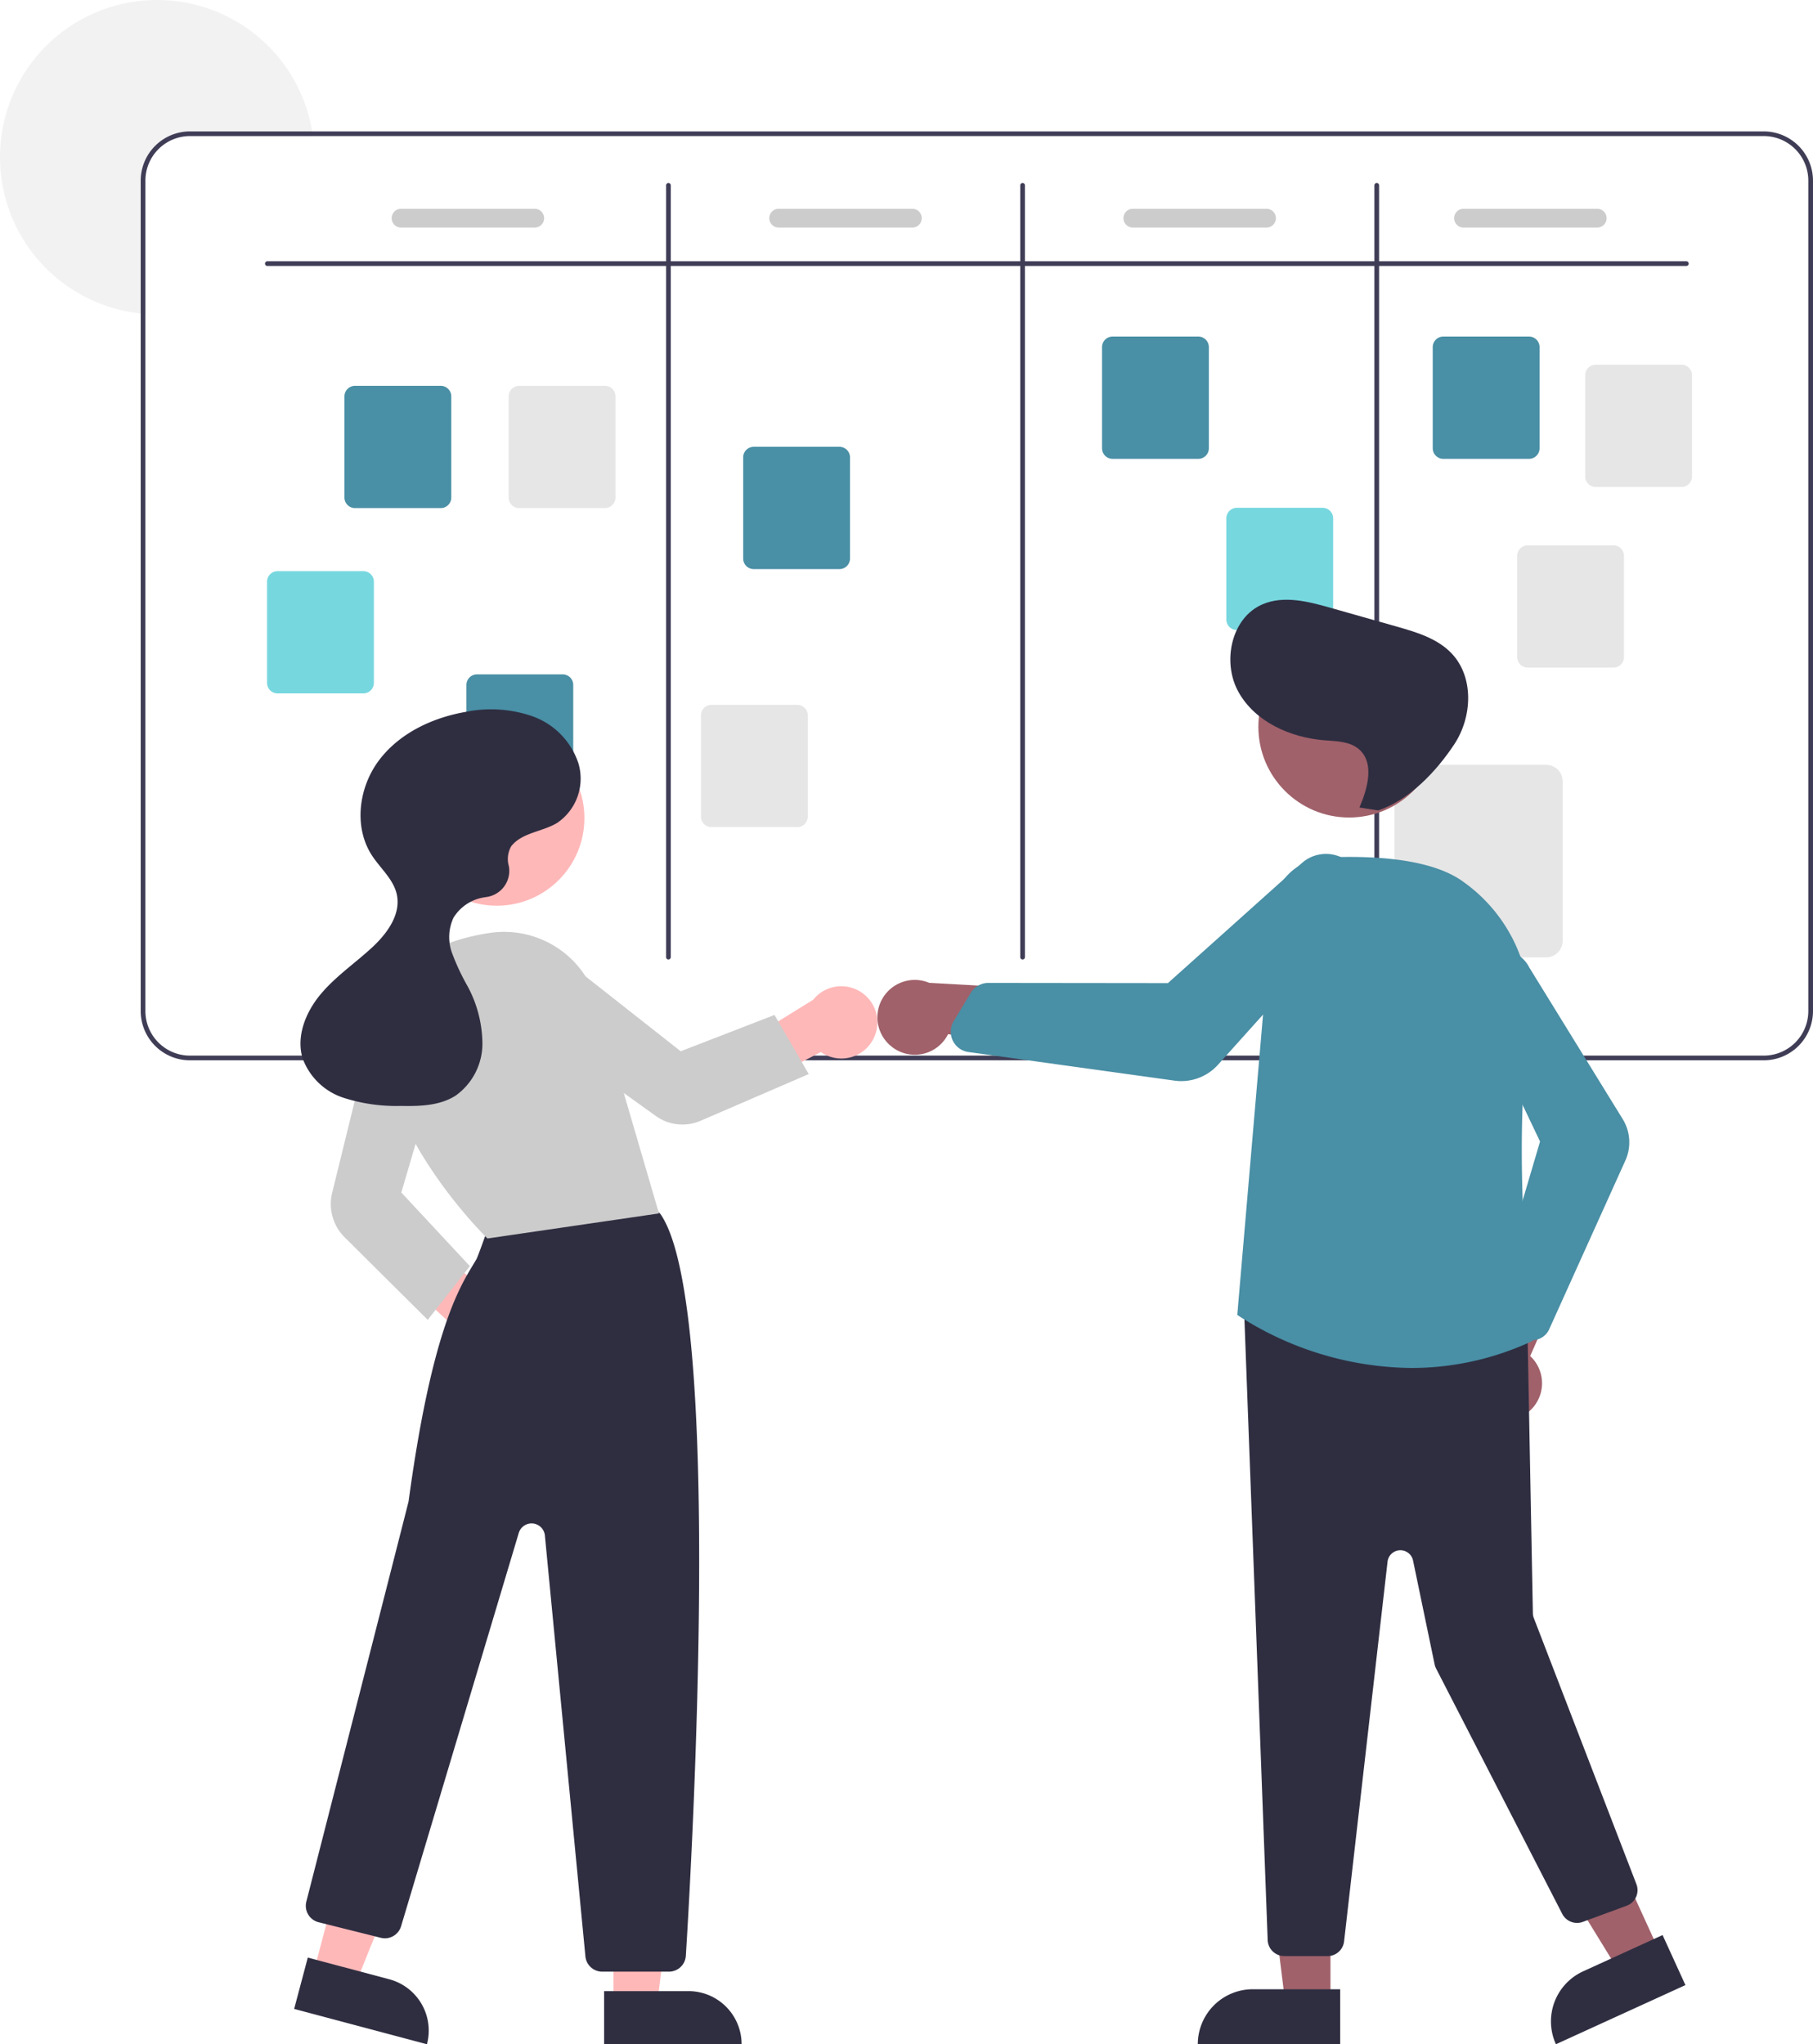 <svg xmlns="http://www.w3.org/2000/svg" width="240.365" height="270.973" viewBox="0 0 240.365 270.973"><g transform="translate(74.613 81.54)"><g transform="translate(-84.331 -81.54)"><path d="M279.327,178.529H263.033a5.914,5.914,0,0,0-5.908,5.908V202.1c-.208-.012-.417-.031-.622-.056a20.834,20.834,0,1,1,22.731-24.139C279.268,178.112,279.3,178.321,279.327,178.529Z" transform="translate(-228.131 -160.493)" fill="#f2f2f2"/><path d="M513.019,216.5H304.368a6.537,6.537,0,0,0-6.53,6.53V333.1a6.537,6.537,0,0,0,6.53,6.53H513.019a6.537,6.537,0,0,0,6.53-6.53V223.025A6.537,6.537,0,0,0,513.019,216.5ZM518.927,333.1a5.913,5.913,0,0,1-5.908,5.908H304.368a5.914,5.914,0,0,1-5.908-5.908V223.025a5.914,5.914,0,0,1,5.908-5.908H513.019a5.913,5.913,0,0,1,5.908,5.908Z" transform="translate(-269.466 -199.081)" fill="#3f3d56"/><path d="M539.277,272.487H351.149a.311.311,0,1,1,0-.622H539.277a.311.311,0,0,1,0,.622Z" transform="translate(-305.985 -237.233)" fill="#3f3d56"/><path d="M522.149,341.422a.311.311,0,0,1-.311-.311v-102.3a.311.311,0,1,1,.622,0v102.3A.311.311,0,0,1,522.149,341.422Z" transform="translate(-423.812 -214.24)" fill="#3f3d56"/><path d="M673.149,341.422a.311.311,0,0,1-.311-.311v-102.3a.311.311,0,1,1,.622,0v102.3A.311.311,0,0,1,673.149,341.422Z" transform="translate(-527.858 -214.24)" fill="#3f3d56"/><path d="M824.149,341.422a.311.311,0,0,1-.311-.311v-102.3a.311.311,0,0,1,.622,0v102.3A.311.311,0,0,1,824.149,341.422Z" transform="translate(-631.904 -214.24)" fill="#3f3d56"/><path d="M397.475,341.17H386.113a1.4,1.4,0,0,1-1.4-1.4V326.362a1.4,1.4,0,0,1,1.4-1.4h11.362a1.4,1.4,0,0,1,1.4,1.4v13.408A1.4,1.4,0,0,1,397.475,341.17Z" transform="translate(-329.327 -273.82)" fill="#498fa5"/><path d="M449.475,464.17H438.113a1.4,1.4,0,0,1-1.4-1.4V449.362a1.4,1.4,0,0,1,1.4-1.4h11.362a1.4,1.4,0,0,1,1.4,1.4v13.408A1.4,1.4,0,0,1,449.475,464.17Z" transform="translate(-365.158 -358.572)" fill="#498fa5"/><path d="M567.476,367.17H556.113a1.4,1.4,0,0,1-1.4-1.4V352.362a1.4,1.4,0,0,1,1.4-1.4h11.362a1.4,1.4,0,0,1,1.4,1.4v13.408A1.4,1.4,0,0,1,567.476,367.17Z" transform="translate(-446.465 -291.735)" fill="#498fa5"/><path d="M720.476,320.17H709.113a1.4,1.4,0,0,1-1.4-1.4V305.362a1.4,1.4,0,0,1,1.4-1.4h11.362a1.4,1.4,0,0,1,1.4,1.4v13.408A1.4,1.4,0,0,1,720.476,320.17Z" transform="translate(-551.889 -259.35)" fill="#498fa5"/><path d="M861.475,320.17H850.113a1.4,1.4,0,0,1-1.4-1.4V305.362a1.4,1.4,0,0,1,1.4-1.4h11.362a1.4,1.4,0,0,1,1.4,1.4v13.408A1.4,1.4,0,0,1,861.475,320.17Z" transform="translate(-649.044 -259.35)" fill="#498fa5"/><path d="M926.476,332.17H915.113a1.4,1.4,0,0,1-1.4-1.4V317.362a1.4,1.4,0,0,1,1.4-1.4h11.362a1.4,1.4,0,0,1,1.4,1.4v13.408A1.4,1.4,0,0,1,926.476,332.17Z" transform="translate(-693.832 -267.619)" fill="#e6e6e6"/><path d="M897.476,409.17H886.113a1.4,1.4,0,0,1-1.4-1.4V394.362a1.4,1.4,0,0,1,1.4-1.4h11.362a1.4,1.4,0,0,1,1.4,1.4v13.408A1.4,1.4,0,0,1,897.476,409.17Z" transform="translate(-673.85 -320.675)" fill="#e6e6e6"/><path d="M773.475,393.17H762.113a1.4,1.4,0,0,1-1.4-1.4V378.362a1.4,1.4,0,0,1,1.4-1.4h11.362a1.4,1.4,0,0,1,1.4,1.4v13.408A1.4,1.4,0,0,1,773.475,393.17Z" transform="translate(-588.408 -309.651)" fill="#77d7df"/><path d="M549.476,477.17H538.113a1.4,1.4,0,0,1-1.4-1.4V462.362a1.4,1.4,0,0,1,1.4-1.4h11.362a1.4,1.4,0,0,1,1.4,1.4v13.408a1.4,1.4,0,0,1-1.4,1.4Z" transform="translate(-434.062 -367.53)" fill="#e6e6e6"/><path d="M364.475,420.17H353.113a1.4,1.4,0,0,1-1.4-1.4V405.362a1.4,1.4,0,0,1,1.4-1.4h11.362a1.4,1.4,0,0,1,1.4,1.4v13.408A1.4,1.4,0,0,1,364.475,420.17Z" transform="translate(-306.589 -328.254)" fill="#77d7df"/><path d="M467.475,341.17H456.113a1.4,1.4,0,0,1-1.4-1.4V326.362a1.4,1.4,0,0,1,1.4-1.4h11.362a1.4,1.4,0,0,1,1.4,1.4v13.408A1.4,1.4,0,0,1,467.475,341.17Z" transform="translate(-377.56 -273.82)" fill="#e6e6e6"/><path d="M423.806,251.983H406.082a1.244,1.244,0,1,1,0-2.488h17.724a1.244,1.244,0,1,1,0,2.488Z" transform="translate(-343.194 -221.819)" fill="#ccc"/><path d="M584.806,251.983H567.082a1.244,1.244,0,0,1,0-2.488h17.725a1.244,1.244,0,0,1,0,2.488Z" transform="translate(-454.13 -221.819)" fill="#ccc"/><path d="M735.806,251.983H718.082a1.244,1.244,0,0,1,0-2.488h17.724a1.244,1.244,0,1,1,0,2.488Z" transform="translate(-558.176 -221.819)" fill="#ccc"/><path d="M876.807,251.983H859.082a1.244,1.244,0,1,1,0-2.488h17.724a1.244,1.244,0,0,1,0,2.488Z" transform="translate(-655.331 -221.819)" fill="#ccc"/></g><g transform="translate(-54.559 -28.135)"><path d="M320.078,529.291a4.756,4.756,0,0,1-4.115-6.022l-12.125-11.287,6.411-1.626,11.923,9.67a4.782,4.782,0,0,1-2.093,9.264Z" transform="translate(-275.536 -400.531)" fill="#ffb8b8"/><path d="M184.4,541.333h5.8l2.759-22.368H184.4Z" transform="translate(-123.118 -329.151)" fill="#ffb8b8"/><path d="M0,0H18.226V7.042H7.042A7.042,7.042,0,0,1,0,0H0Z" transform="translate(78.266 217.567) rotate(179.997)" fill="#2f2e41"/><path d="M100.345,533.32l5.6,1.492,8.42-20.905-8.271-2.2Z" transform="translate(-78.822 -325.325)" fill="#ffb8b8"/><path d="M0,0H18.226V7.042H7.042A7.042,7.042,0,0,1,0,0H0Z" transform="matrix(-0.966, -0.257, 0.257, -0.966, 36.55, 217.568)" fill="#2f2e41"/><path d="M335.484,603h-8.849a2.237,2.237,0,0,1-2.236-2.031l-5.372-55.783a1.773,1.773,0,0,0-3.463-.338l-15.6,52.126a2.243,2.243,0,0,1-2.7,1.535l-8.232-2.058a2.246,2.246,0,0,1-1.631-2.737c.134-.525,13.439-52.518,13.555-53.052,3.014-22.217,6.621-28.17,8.558-31.368.16-.265.308-.508.44-.738.166-.288,1.189-3.143,1.837-5a2.266,2.266,0,0,1,1.152-1.408c8.141-4.163,17.666-1.281,20.391-.3a2.215,2.215,0,0,1,1.106.859c8.176,12.332,4.164,83.956,3.276,98.189A2.247,2.247,0,0,1,335.484,603Z" transform="translate(-266.841 -395.054)" fill="#2f2e41"/><circle cx="11.618" cy="11.618" r="11.618" transform="translate(34.19 43.415)" fill="#ffb8b8"/><path d="M322.763,467.053l-.083-.081c-.157-.151-15.636-15.316-13.633-29.339.857-6,5.709-9.83,14.033-11.083a12.835,12.835,0,0,1,14.19,9.045l8.23,28.137Z" transform="translate(-278.187 -356.293)" fill="#ccc"/><path d="M307.177,488.042l-11.03-10.96a6.214,6.214,0,0,1-1.646-5.861l5.34-21.72a4.9,4.9,0,1,1,9.455,2.551l-5.622,19.108,9.091,9.761Z" transform="translate(-270.523 -366.495)" fill="#ccc"/><path d="M422.318,448.464a4.757,4.757,0,0,1-7.04,1.906L400.553,458l.651-6.483,13.054-8.078a4.782,4.782,0,0,1,8.06,5.024Z" transform="translate(-326.503 -364.322)" fill="#ffb8b8"/><path d="M383.1,448.013l-14.354,6.2a6.059,6.059,0,0,1-5.9-.633L344.592,440.5a4.9,4.9,0,1,1,5.882-7.83l15.651,12.318,12.44-4.813Z" transform="translate(-295.935 -359.046)" fill="#ccc"/><path d="M313.778,382.2c1.433-1.8,4.111-1.892,6.08-3.077a7.1,7.1,0,0,0,2.814-7.912,9.926,9.926,0,0,0-6.092-6.225,16.811,16.811,0,0,0-8.9-.57c-4.413.776-8.758,2.836-11.45,6.418s-3.377,8.829-.937,12.588c1.121,1.728,2.852,3.154,3.3,5.164.588,2.639-1.264,5.185-3.247,7.022-2.259,2.094-4.852,3.847-6.831,6.207s-3.3,5.584-2.4,8.529a8.623,8.623,0,0,0,5.374,5.2,22.779,22.779,0,0,0,7.626,1.092c2.506.049,5.167-.012,7.278-1.363a8.463,8.463,0,0,0,3.555-6.872,16.274,16.274,0,0,0-2.008-7.708,29.634,29.634,0,0,1-2.024-4.342,6.088,6.088,0,0,1,.2-4.665,5.817,5.817,0,0,1,4.07-2.693c.086-.017.176-.032.271-.045a3.5,3.5,0,0,0,3-4.081A3.417,3.417,0,0,1,313.778,382.2Z" transform="translate(-266.044 -323.448)" fill="#2f2e41"/></g><g transform="translate(-30.268 -39.531)"><path d="M709.818,418.495h-17.9a2.207,2.207,0,0,1-2.2-2.2V395.167a2.207,2.207,0,0,1,2.2-2.2h17.9a2.207,2.207,0,0,1,2.2,2.2V416.29A2.207,2.207,0,0,1,709.818,418.495Z" transform="translate(-549.183 -333.6)" fill="#e6e6e6"/><path d="M474,543.177h-6.006l-2.857-23.165H474Z" transform="translate(-341.954 -319.792)" fill="#a0616a"/><path d="M454.618,563.8H466.2v7.292H447.325a7.292,7.292,0,0,1,7.293-7.292Z" transform="translate(-332.868 -342.128)" fill="#2f2e41"/><path d="M553.765,531.47l-5.462,2.495-12.224-19.883,8.063-3.683Z" transform="translate(-378.145 -314.888)" fill="#a0616a"/><path d="M7.293,0H18.875V7.293H0A7.293,7.293,0,0,1,7.293,0Z" transform="translate(158.908 222.33) rotate(-24.548)" fill="#2f2e41"/><path d="M717.358,543.816a4.926,4.926,0,0,0,.393-7.543l7.06-16.018-8.969,1.52-5.329,14.978a4.953,4.953,0,0,0,6.846,7.063Z" transform="translate(-559.226 -398.536)" fill="#a0616a"/><path d="M660.081,623.727h-5.737a2.213,2.213,0,0,1-2.2-2.045l-3.129-83.551a2.2,2.2,0,0,1,2.413-2.353L684.61,539.3a2.205,2.205,0,0,1,1.99,2.152l.7,36.855a1.708,1.708,0,0,0,.115.585l13.611,35.3a2.2,2.2,0,0,1-1.295,2.861l-5.814,2.142a2.205,2.205,0,0,1-2.722-1.06l-16.72-32.512a2.191,2.191,0,0,1-.2-.56L671.415,571.3a1.714,1.714,0,0,0-3.382.153l-5.762,50.321a2.2,2.2,0,0,1-2.19,1.954Z" transform="translate(-528.419 -406.45)" fill="#2f2e41"/><circle cx="12.032" cy="12.032" r="12.032" transform="translate(122.488 42.291)" fill="#a0616a"/><path d="M670.252,485.646a42.944,42.944,0,0,1-22.962-6.955l-.117-.081.012-.142,4.6-53.6a7.554,7.554,0,0,1,7.151-6.888c5.965-.274,13.976.072,18.265,3.266a20.915,20.915,0,0,1,8.57,19.944c-2.146,16.273.285,38.224.569,40.673l.021.177-.162.074A37.85,37.85,0,0,1,670.252,485.646Z" transform="translate(-527.481 -346.324)" fill="#498fa5"/><path d="M718.143,494.843a2.453,2.453,0,0,1-1.8-.795l-2.632-2.871a2.462,2.462,0,0,1-.543-2.349l6-20.312-9.131-19.175a4.315,4.315,0,0,1,7.7-3.9l12.391,20.105a5.854,5.854,0,0,1,.353,5.486l-10.1,22.37a2.442,2.442,0,0,1-1.845,1.411A2.483,2.483,0,0,1,718.143,494.843Z" transform="translate(-559.336 -359.213)" fill="#498fa5"/><path d="M551.793,460.131a4.926,4.926,0,0,0,7.347-1.753l17.36,2.251-3.99-8.175-15.873-.885a4.953,4.953,0,0,0-4.844,8.561Z" transform="translate(-477.792 -363.301)" fill="#a0616a"/><path d="M600.185,447.169a6.567,6.567,0,0,1-.9-.063l-27.311-3.788a2.714,2.714,0,0,1-2.082-1.524,2.786,2.786,0,0,1-.156-.406h0a2.726,2.726,0,0,1,.282-2.171l2.26-3.747a2.735,2.735,0,0,1,2.33-1.316h0l23.805.027,17.779-15.929a4.818,4.818,0,0,1,6.6,7.013L605.055,445A6.547,6.547,0,0,1,600.185,447.169Z" transform="translate(-487.92 -345.874)" fill="#498fa5"/><path d="M662.409,375.846c1.1-2.545,2.03-5.934-.079-7.733-1.223-1.044-2.985-1.046-4.588-1.176-4.515-.366-9.163-2.443-11.37-6.4s-.974-9.839,3.189-11.624c2.807-1.2,6.024-.383,8.962.45l8.82,2.5c2.62.743,5.372,1.563,7.259,3.528,3.009,3.134,2.784,8.431.394,12.06s-5.989,7.412-10.11,8.789Z" transform="translate(-526.522 -310.82)" fill="#2f2e41"/></g></g></svg>